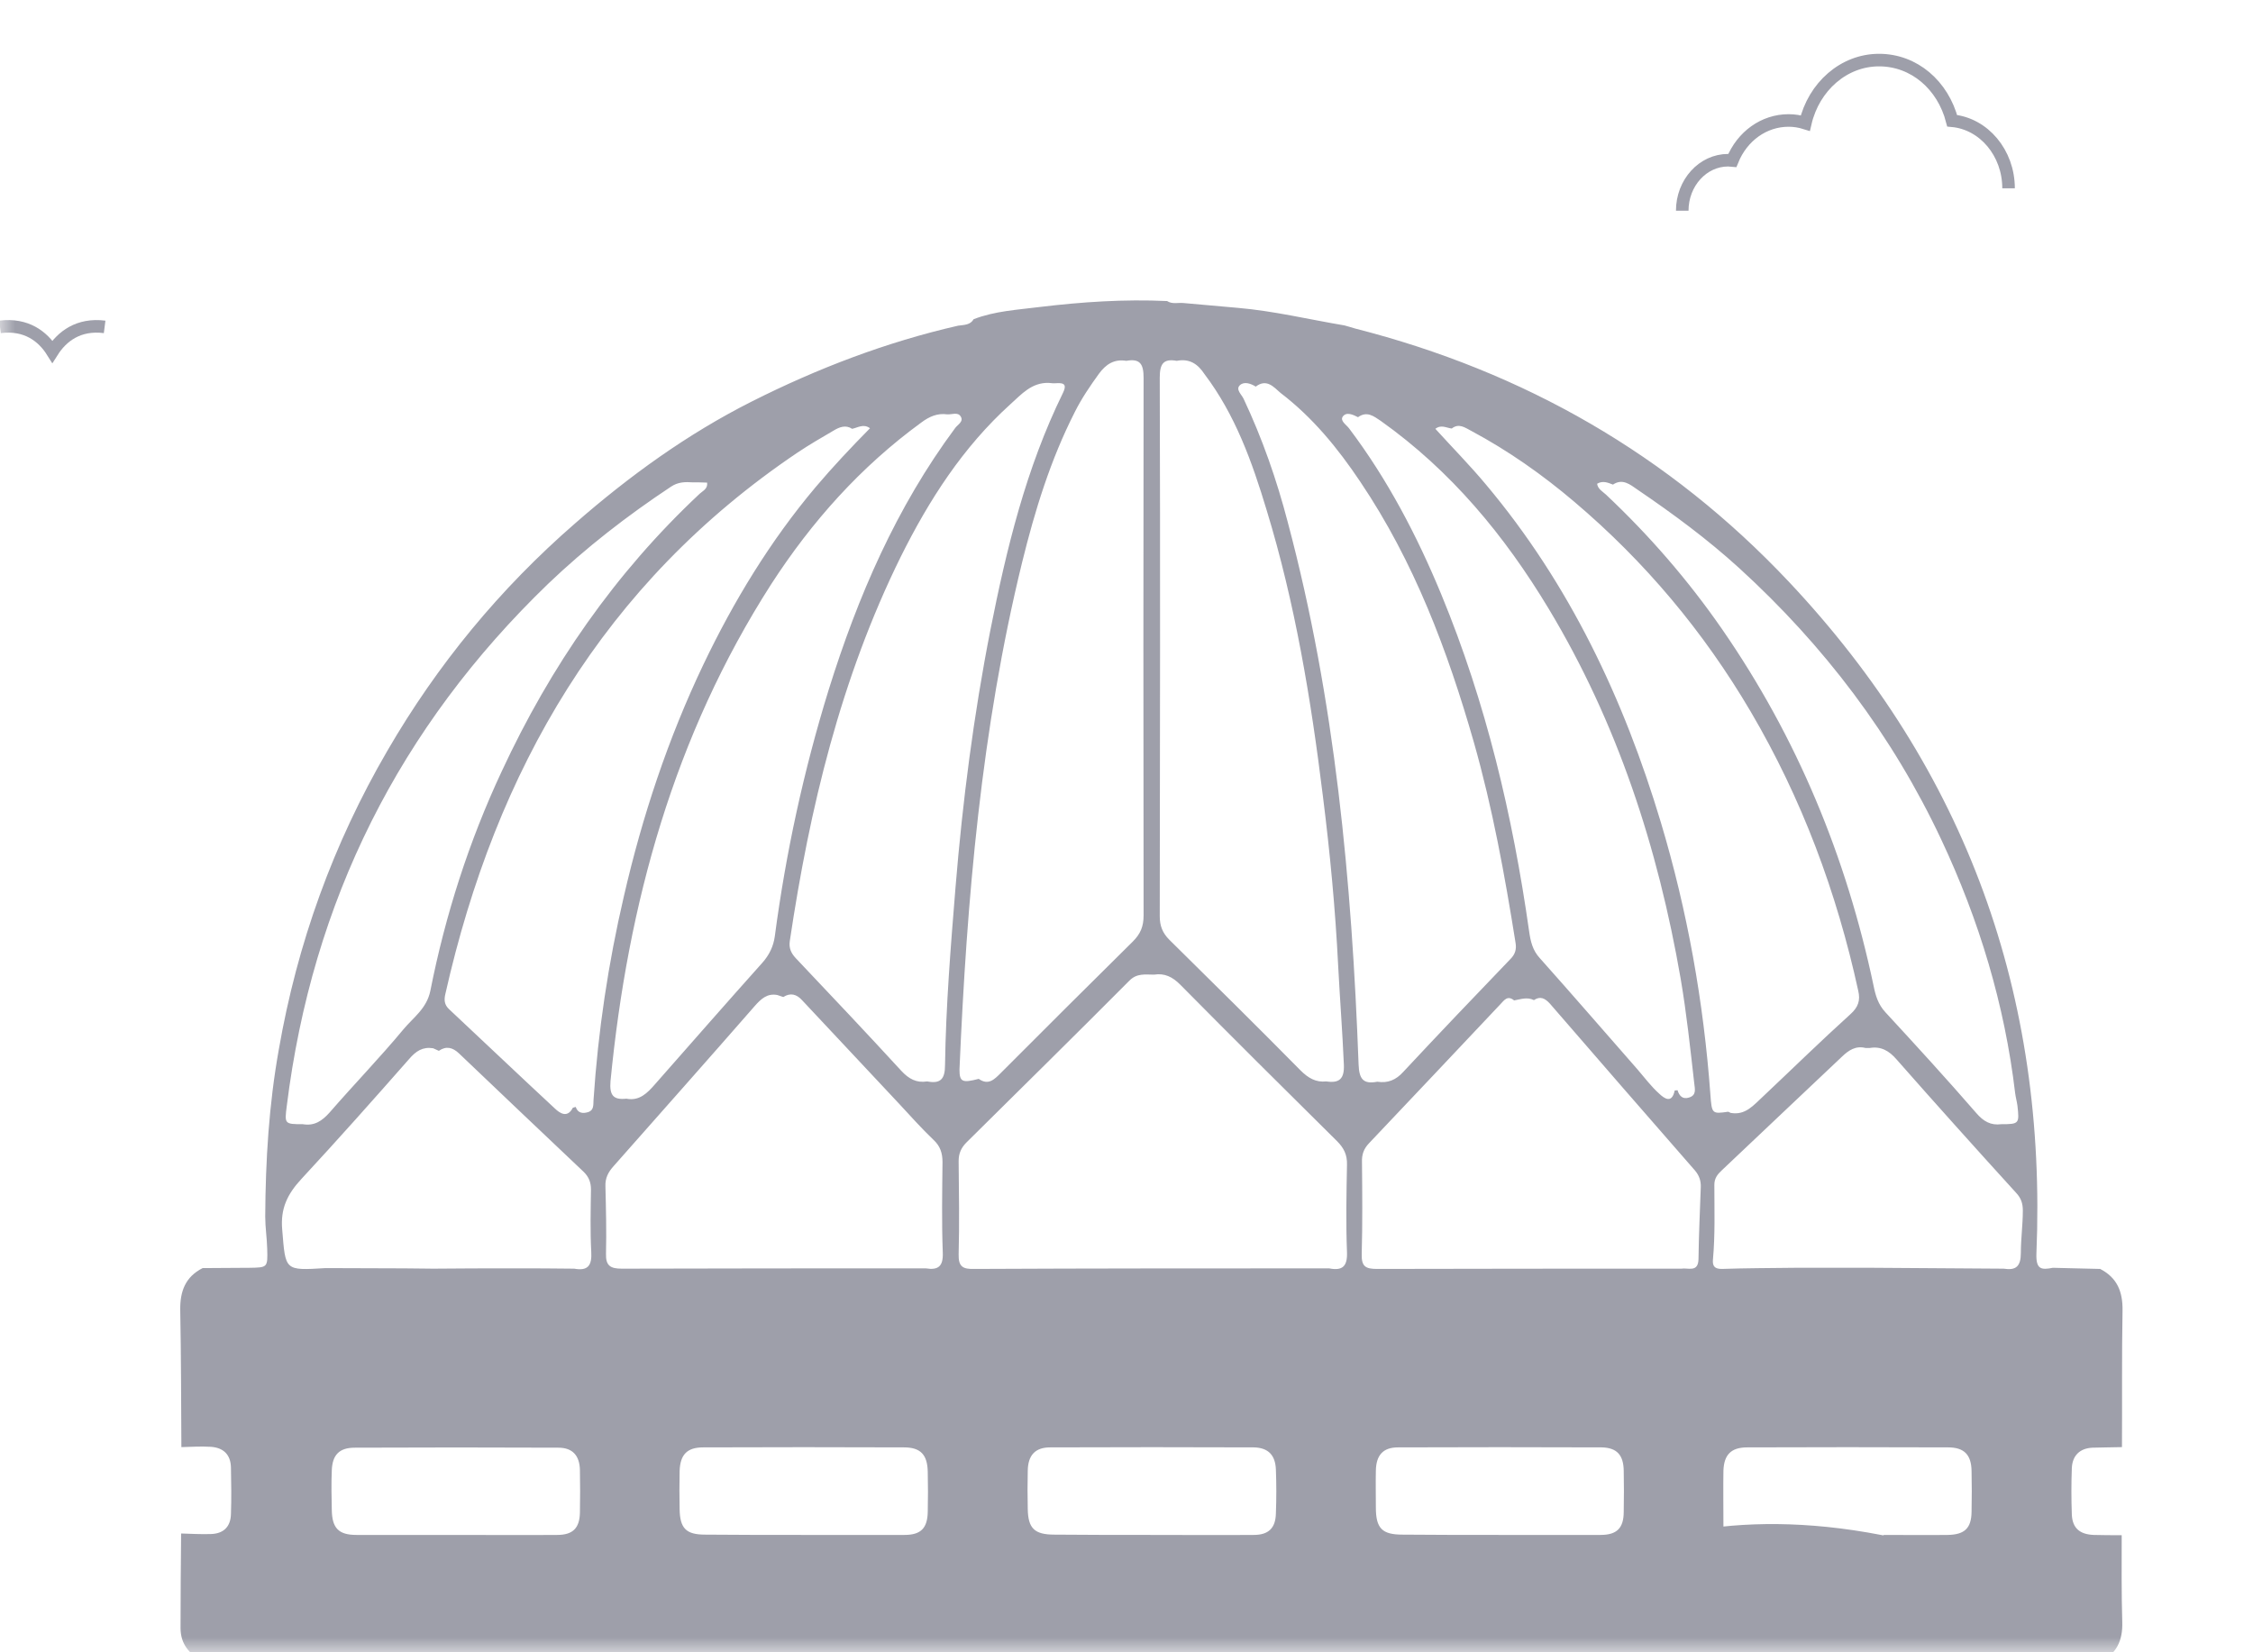 <svg width="75" height="55" viewBox="0 0 75 55" fill="none" xmlns="http://www.w3.org/2000/svg">
<mask id="mask0_813_1085" style="mask-type:alpha" maskUnits="userSpaceOnUse" x="0" y="0" width="75" height="55">
<rect width="75" height="55" fill="#D9D9D9"/>
</mask>
<g mask="url(#mask0_813_1085)">
<path d="M56 7.014C56 6.087 56.685 5.333 57.527 5.333C57.573 5.333 57.619 5.336 57.668 5.341C57.995 4.533 58.72 4.01 59.541 4.01C59.73 4.01 59.915 4.04 60.097 4.097C60.38 2.879 61.38 2 62.551 2C63.722 2 64.678 2.835 64.986 4.019C66.037 4.115 66.863 5.087 66.863 6.269" stroke="#9E9FAA" stroke-width="0.418" stroke-miterlimit="10"/>
<path d="M4.92583e-05 10.881C0.88 10.769 1.429 11.203 1.743 11.704C2.061 11.203 2.61 10.769 3.483 10.881" stroke="#9E9FAA" stroke-width="0.418" stroke-miterlimit="10"/>
<path d="M32.412 10.625C33.119 10.351 33.873 10.313 34.609 10.219C36.014 10.05 37.428 9.955 38.852 10.021C39.022 10.134 39.22 10.068 39.399 10.087C40.002 10.144 40.606 10.191 41.209 10.248C42.407 10.351 43.576 10.634 44.755 10.832C44.877 10.87 45 10.898 45.113 10.936C50.733 12.369 55.57 15.141 59.549 19.365C65.462 25.645 68.149 33.131 67.79 41.73C67.772 42.258 67.951 42.277 68.337 42.201C68.865 42.211 69.394 42.23 69.912 42.239C70.478 42.531 70.666 42.993 70.657 43.625C70.629 45.143 70.648 46.652 70.638 48.17C70.308 48.179 69.978 48.179 69.657 48.189C69.233 48.208 68.988 48.453 68.969 48.867C68.95 49.386 68.95 49.895 68.969 50.414C68.988 50.866 69.233 51.074 69.695 51.093C70.006 51.102 70.317 51.102 70.629 51.102C70.629 52.064 70.619 53.035 70.648 53.997C70.666 54.609 70.459 55.053 69.903 55.326C69.054 55.326 68.196 55.326 67.347 55.326C67.347 55.166 66.772 54.737 66.762 54.576C66.724 52.983 63.104 51.517 62.689 51.093C63.5 51.093 64.17 51.102 64.839 51.093C65.395 51.083 65.622 50.876 65.631 50.329C65.641 49.876 65.641 49.414 65.631 48.962C65.622 48.424 65.386 48.179 64.849 48.179C62.623 48.17 60.389 48.17 58.163 48.179C57.626 48.179 57.39 48.424 57.371 48.952C57.362 49.405 57.371 50.351 57.371 50.813C56.475 51.218 55.636 51.225 55.099 52.073C54.825 52.507 54.618 52.978 54.373 53.431C53.826 53.563 53.269 53.676 52.732 53.827C52.487 53.893 52.383 53.865 52.261 53.629C51.817 52.743 51.329 52.941 50.603 53.629C50.452 53.77 56.081 47.527 68.389 52.95C66.88 52.818 67.574 55.326 67.347 55.326C64.566 55.326 41.068 55.317 38.286 55.317C27.942 55.317 17.608 55.317 7.264 55.317C7.094 55.317 6.915 55.307 6.745 55.298C6.302 55.062 6.01 54.723 6.01 54.195C6.01 53.148 6.019 52.102 6.029 51.045C6.359 51.055 6.679 51.074 7.009 51.064C7.443 51.055 7.679 50.819 7.688 50.395C7.707 49.876 7.698 49.367 7.688 48.849C7.679 48.415 7.434 48.189 7.019 48.16C6.689 48.141 6.368 48.16 6.038 48.17C6.029 46.652 6.029 45.124 6 43.606C5.991 42.984 6.17 42.503 6.745 42.211C7.264 42.211 7.792 42.201 8.311 42.201C8.905 42.192 8.914 42.192 8.895 41.57C8.886 41.211 8.829 40.853 8.829 40.495C8.839 38.628 8.952 36.77 9.282 34.932C9.895 31.405 11.092 28.087 12.893 24.994C14.562 22.118 16.646 19.591 19.154 17.413C20.955 15.839 22.888 14.443 25.019 13.368C27.207 12.265 29.498 11.388 31.893 10.841C32.091 10.813 32.299 10.823 32.412 10.625ZM59.719 42.201C60.615 42.201 61.511 42.201 62.397 42.201C63.83 42.211 65.263 42.22 66.697 42.23C67.112 42.296 67.272 42.154 67.272 41.702C67.272 41.24 67.338 40.768 67.338 40.297C67.338 40.061 67.281 39.882 67.112 39.703C65.773 38.232 64.443 36.752 63.132 35.262C62.887 34.979 62.614 34.819 62.237 34.885C62.19 34.885 62.152 34.885 62.105 34.885C61.775 34.8 61.539 34.96 61.313 35.177C59.983 36.44 58.644 37.694 57.315 38.958C57.173 39.09 57.069 39.222 57.069 39.439C57.069 40.269 57.098 41.098 57.022 41.928C57.003 42.145 57.079 42.239 57.315 42.239C58.126 42.211 58.927 42.211 59.719 42.201ZM17.089 42.22C17.768 42.22 18.438 42.22 19.116 42.23C19.578 42.315 19.71 42.117 19.682 41.664C19.645 40.976 19.663 40.287 19.673 39.599C19.673 39.363 19.607 39.184 19.437 39.014C18.051 37.704 16.665 36.384 15.279 35.064C15.071 34.866 14.854 34.809 14.609 34.979C14.543 34.951 14.477 34.922 14.421 34.894C14.072 34.837 13.845 34.988 13.619 35.252C12.441 36.591 11.252 37.93 10.036 39.241C9.574 39.74 9.329 40.221 9.395 40.938C9.508 42.296 9.461 42.296 10.838 42.211C11.714 42.211 12.591 42.22 13.468 42.22C13.789 42.22 14.11 42.23 14.421 42.23C15.307 42.22 16.203 42.22 17.089 42.22ZM53.694 16.131C53.524 16.065 53.354 15.99 53.166 16.103C53.194 16.282 53.345 16.357 53.458 16.461C54.901 17.819 56.193 19.308 57.324 20.94C59.823 24.551 61.463 28.52 62.369 32.81C62.435 33.14 62.52 33.433 62.765 33.697C63.783 34.8 64.801 35.912 65.791 37.053C66.027 37.327 66.272 37.468 66.621 37.421C67.215 37.421 67.225 37.402 67.159 36.808C67.14 36.667 67.102 36.535 67.083 36.393C66.734 33.442 65.886 30.632 64.622 27.945C62.991 24.475 60.718 21.486 57.899 18.913C56.843 17.951 55.693 17.102 54.514 16.301C54.269 16.131 54.014 15.914 53.694 16.131ZM51.063 33.291C50.837 33.178 50.62 33.263 50.403 33.301C50.177 33.112 50.063 33.31 49.941 33.433C48.489 34.969 47.037 36.516 45.575 38.053C45.396 38.241 45.33 38.43 45.339 38.684C45.349 39.703 45.358 40.721 45.33 41.749C45.321 42.154 45.453 42.239 45.839 42.239C49.215 42.23 52.59 42.23 55.966 42.23C56.193 42.192 56.532 42.371 56.541 41.909C56.551 41.117 56.589 40.316 56.617 39.524C56.626 39.316 56.57 39.137 56.428 38.967C54.816 37.119 53.203 35.271 51.6 33.414C51.431 33.225 51.27 33.15 51.063 33.291ZM20.852 36.572C21.285 36.657 21.549 36.384 21.804 36.092C22.992 34.743 24.18 33.386 25.378 32.047C25.604 31.792 25.745 31.509 25.792 31.17C26.16 28.388 26.754 25.654 27.584 22.967C28.555 19.855 29.838 16.885 31.799 14.245C31.884 14.132 32.091 14.028 31.978 13.859C31.884 13.708 31.686 13.802 31.535 13.793C31.205 13.745 30.931 13.868 30.667 14.066C28.649 15.537 27.018 17.366 25.67 19.45C22.436 24.494 20.899 30.085 20.323 35.988C20.286 36.45 20.408 36.62 20.852 36.572ZM28.367 14.274C28.15 14.132 27.942 14.217 27.754 14.33C27.348 14.566 26.943 14.802 26.547 15.066C20.097 19.412 16.505 25.626 14.826 33.084C14.779 33.282 14.789 33.442 14.949 33.593C16.127 34.696 17.297 35.809 18.475 36.902C18.645 37.063 18.89 37.223 19.069 36.874C19.098 36.865 19.135 36.855 19.164 36.846C19.239 37.063 19.409 37.072 19.588 37.016C19.776 36.95 19.748 36.77 19.758 36.61C19.909 34.328 20.248 32.066 20.767 29.84C21.38 27.172 22.238 24.588 23.416 22.118C24.425 20.006 25.642 18.007 27.15 16.216C27.725 15.537 28.329 14.896 28.961 14.255C28.744 14.094 28.555 14.236 28.367 14.274ZM34.911 12.746C34.345 12.727 34.005 13.123 33.638 13.453C32.053 14.886 30.922 16.65 29.979 18.545C27.989 22.58 26.952 26.899 26.292 31.321C26.255 31.566 26.339 31.735 26.5 31.905C27.678 33.15 28.848 34.385 30.007 35.648C30.253 35.912 30.507 36.054 30.865 35.997C31.309 36.082 31.459 35.922 31.459 35.45C31.488 33.48 31.648 31.509 31.808 29.539C32.044 26.663 32.412 23.806 32.968 20.977C33.506 18.262 34.156 15.584 35.382 13.085C35.505 12.831 35.458 12.737 35.175 12.755C35.09 12.765 34.995 12.755 34.911 12.746ZM48.328 14.264C48.149 14.245 47.98 14.123 47.782 14.274C48.347 14.896 48.932 15.49 49.46 16.122C52.242 19.431 54.052 23.259 55.287 27.37C56.174 30.331 56.711 33.348 56.937 36.431C56.984 37.082 56.994 37.082 57.531 37.006C57.56 37.016 57.588 37.034 57.607 37.044C58.107 37.138 58.38 36.78 58.691 36.497C59.662 35.582 60.615 34.649 61.595 33.763C61.859 33.527 61.935 33.301 61.859 32.98C61.143 29.699 59.983 26.587 58.276 23.683C56.711 21.024 54.759 18.696 52.411 16.706C51.346 15.801 50.205 14.999 48.97 14.339C48.772 14.236 48.564 14.075 48.328 14.264ZM41.803 12.869C41.634 12.765 41.417 12.69 41.275 12.822C41.124 12.963 41.332 13.133 41.398 13.274C42.02 14.594 42.501 15.971 42.869 17.385C44.444 23.297 45 29.341 45.226 35.432C45.245 35.903 45.368 36.101 45.849 36.007C46.197 36.063 46.471 35.95 46.716 35.677C47.895 34.413 49.083 33.169 50.28 31.924C50.441 31.764 50.488 31.594 50.45 31.377C50.092 29.133 49.686 26.899 49.064 24.711C48.187 21.647 47.074 18.696 45.283 16.037C44.538 14.924 43.699 13.896 42.624 13.076C42.397 12.878 42.162 12.595 41.803 12.869ZM45.207 13.887C45.038 13.802 44.821 13.698 44.698 13.868C44.604 14.009 44.811 14.132 44.906 14.255C46.188 15.952 47.169 17.828 47.98 19.789C49.469 23.391 50.356 27.153 50.903 31C50.95 31.33 51.016 31.632 51.261 31.896C52.355 33.121 53.43 34.366 54.514 35.601C54.75 35.875 54.967 36.167 55.231 36.403C55.4 36.563 55.655 36.752 55.749 36.299C55.778 36.299 55.815 36.29 55.844 36.29C55.9 36.478 56.013 36.601 56.221 36.535C56.485 36.459 56.419 36.242 56.4 36.063C56.268 34.904 56.145 33.734 55.947 32.575C55.193 28.219 53.845 24.07 51.553 20.261C50.082 17.819 48.3 15.669 45.962 14.009C45.735 13.859 45.509 13.67 45.207 13.887ZM23.058 16.056C22.803 16.037 22.568 16.046 22.341 16.197C20.889 17.159 19.512 18.224 18.249 19.431C13.299 24.202 10.394 29.991 9.546 36.818C9.47 37.412 9.47 37.421 10.083 37.421C10.47 37.487 10.724 37.308 10.97 37.034C11.78 36.101 12.639 35.215 13.431 34.262C13.761 33.866 14.204 33.574 14.326 32.98C14.826 30.453 15.609 28.011 16.703 25.673C18.324 22.184 20.474 19.073 23.294 16.433C23.397 16.338 23.567 16.272 23.539 16.065C23.369 16.056 23.218 16.056 23.058 16.056ZM26.075 33.188C26.009 33.169 25.943 33.14 25.877 33.121C25.538 33.056 25.33 33.254 25.123 33.489C23.567 35.271 21.992 37.044 20.427 38.816C20.248 39.014 20.144 39.212 20.154 39.486C20.173 40.24 20.191 40.995 20.173 41.739C20.163 42.135 20.323 42.23 20.701 42.23C24.076 42.22 27.443 42.22 30.818 42.22C31.233 42.286 31.403 42.154 31.384 41.692C31.346 40.693 31.365 39.684 31.375 38.684C31.375 38.383 31.299 38.147 31.073 37.94C30.677 37.562 30.309 37.148 29.941 36.752C28.857 35.601 27.782 34.441 26.698 33.291C26.518 33.093 26.311 33.037 26.075 33.188ZM39.173 12.011C38.711 11.926 38.607 12.133 38.607 12.576C38.626 18.554 38.616 24.532 38.607 30.5C38.607 30.821 38.701 31.057 38.927 31.283C40.389 32.725 41.85 34.168 43.293 35.63C43.548 35.884 43.802 36.035 44.151 35.997C44.585 36.063 44.755 35.912 44.736 35.441C44.689 34.347 44.604 33.254 44.547 32.16C44.453 30.265 44.274 28.379 44.038 26.503C43.642 23.278 43.114 20.082 42.162 16.97C41.681 15.377 41.124 13.812 40.097 12.454C39.88 12.124 39.606 11.926 39.173 12.011ZM32.581 35.912C32.902 36.139 33.1 35.931 33.308 35.724C34.769 34.262 36.24 32.791 37.711 31.34C37.966 31.085 38.069 30.84 38.069 30.472C38.06 24.504 38.06 18.545 38.069 12.576C38.069 12.124 37.956 11.926 37.494 12.011C37.089 11.945 36.815 12.124 36.58 12.444C36.287 12.85 36.004 13.265 35.778 13.717C34.967 15.311 34.449 16.998 34.024 18.724C32.666 24.268 32.185 29.916 31.94 35.601C31.94 36.016 32.035 36.054 32.581 35.912ZM44.246 42.22C44.679 42.305 44.858 42.164 44.84 41.683C44.802 40.712 44.821 39.74 44.84 38.769C44.849 38.439 44.736 38.213 44.51 37.987C42.756 36.252 41.011 34.517 39.286 32.773C39.031 32.518 38.767 32.386 38.418 32.443C38.126 32.443 37.843 32.386 37.589 32.65C35.797 34.451 33.986 36.233 32.176 38.025C31.997 38.204 31.912 38.392 31.912 38.647C31.922 39.684 31.94 40.721 31.912 41.758C31.903 42.173 32.063 42.248 32.431 42.239C36.363 42.22 40.304 42.22 44.246 42.22ZM49.941 51.093C51.053 51.093 52.166 51.093 53.279 51.093C53.826 51.093 54.052 50.866 54.052 50.319C54.061 49.867 54.061 49.405 54.052 48.952C54.043 48.434 53.826 48.189 53.316 48.179C51.053 48.17 48.8 48.17 46.537 48.179C46.037 48.179 45.811 48.443 45.801 48.952C45.792 49.358 45.801 49.773 45.801 50.178C45.801 50.876 46.009 51.083 46.688 51.083C47.782 51.093 48.856 51.093 49.941 51.093ZM38.352 51.093C39.484 51.093 40.615 51.102 41.737 51.093C42.228 51.093 42.463 50.866 42.473 50.376C42.492 49.886 42.492 49.405 42.473 48.915C42.454 48.434 42.218 48.189 41.737 48.179C39.474 48.17 37.221 48.17 34.958 48.179C34.458 48.179 34.222 48.443 34.213 48.952C34.203 49.377 34.203 49.801 34.213 50.225C34.222 50.876 34.439 51.083 35.099 51.083C36.184 51.093 37.268 51.093 38.352 51.093ZM26.726 51.093C27.857 51.093 28.989 51.093 30.111 51.093C30.658 51.093 30.875 50.866 30.884 50.319C30.894 49.876 30.894 49.443 30.884 48.999C30.875 48.424 30.648 48.179 30.092 48.179C27.867 48.17 25.642 48.17 23.407 48.179C22.869 48.179 22.643 48.424 22.624 48.962C22.615 49.386 22.615 49.81 22.624 50.235C22.634 50.876 22.841 51.083 23.473 51.083C24.567 51.093 25.651 51.093 26.726 51.093ZM15.166 51.093C16.297 51.093 17.429 51.102 18.551 51.093C19.069 51.093 19.296 50.866 19.305 50.348C19.314 49.876 19.314 49.405 19.305 48.934C19.296 48.453 19.06 48.189 18.588 48.189C16.325 48.179 14.072 48.179 11.809 48.189C11.29 48.189 11.064 48.434 11.045 48.943C11.026 49.386 11.036 49.82 11.045 50.263C11.055 50.866 11.271 51.093 11.865 51.093C12.969 51.093 14.072 51.093 15.166 51.093Z" fill="#9E9FAA"/>
</g>
</svg>
